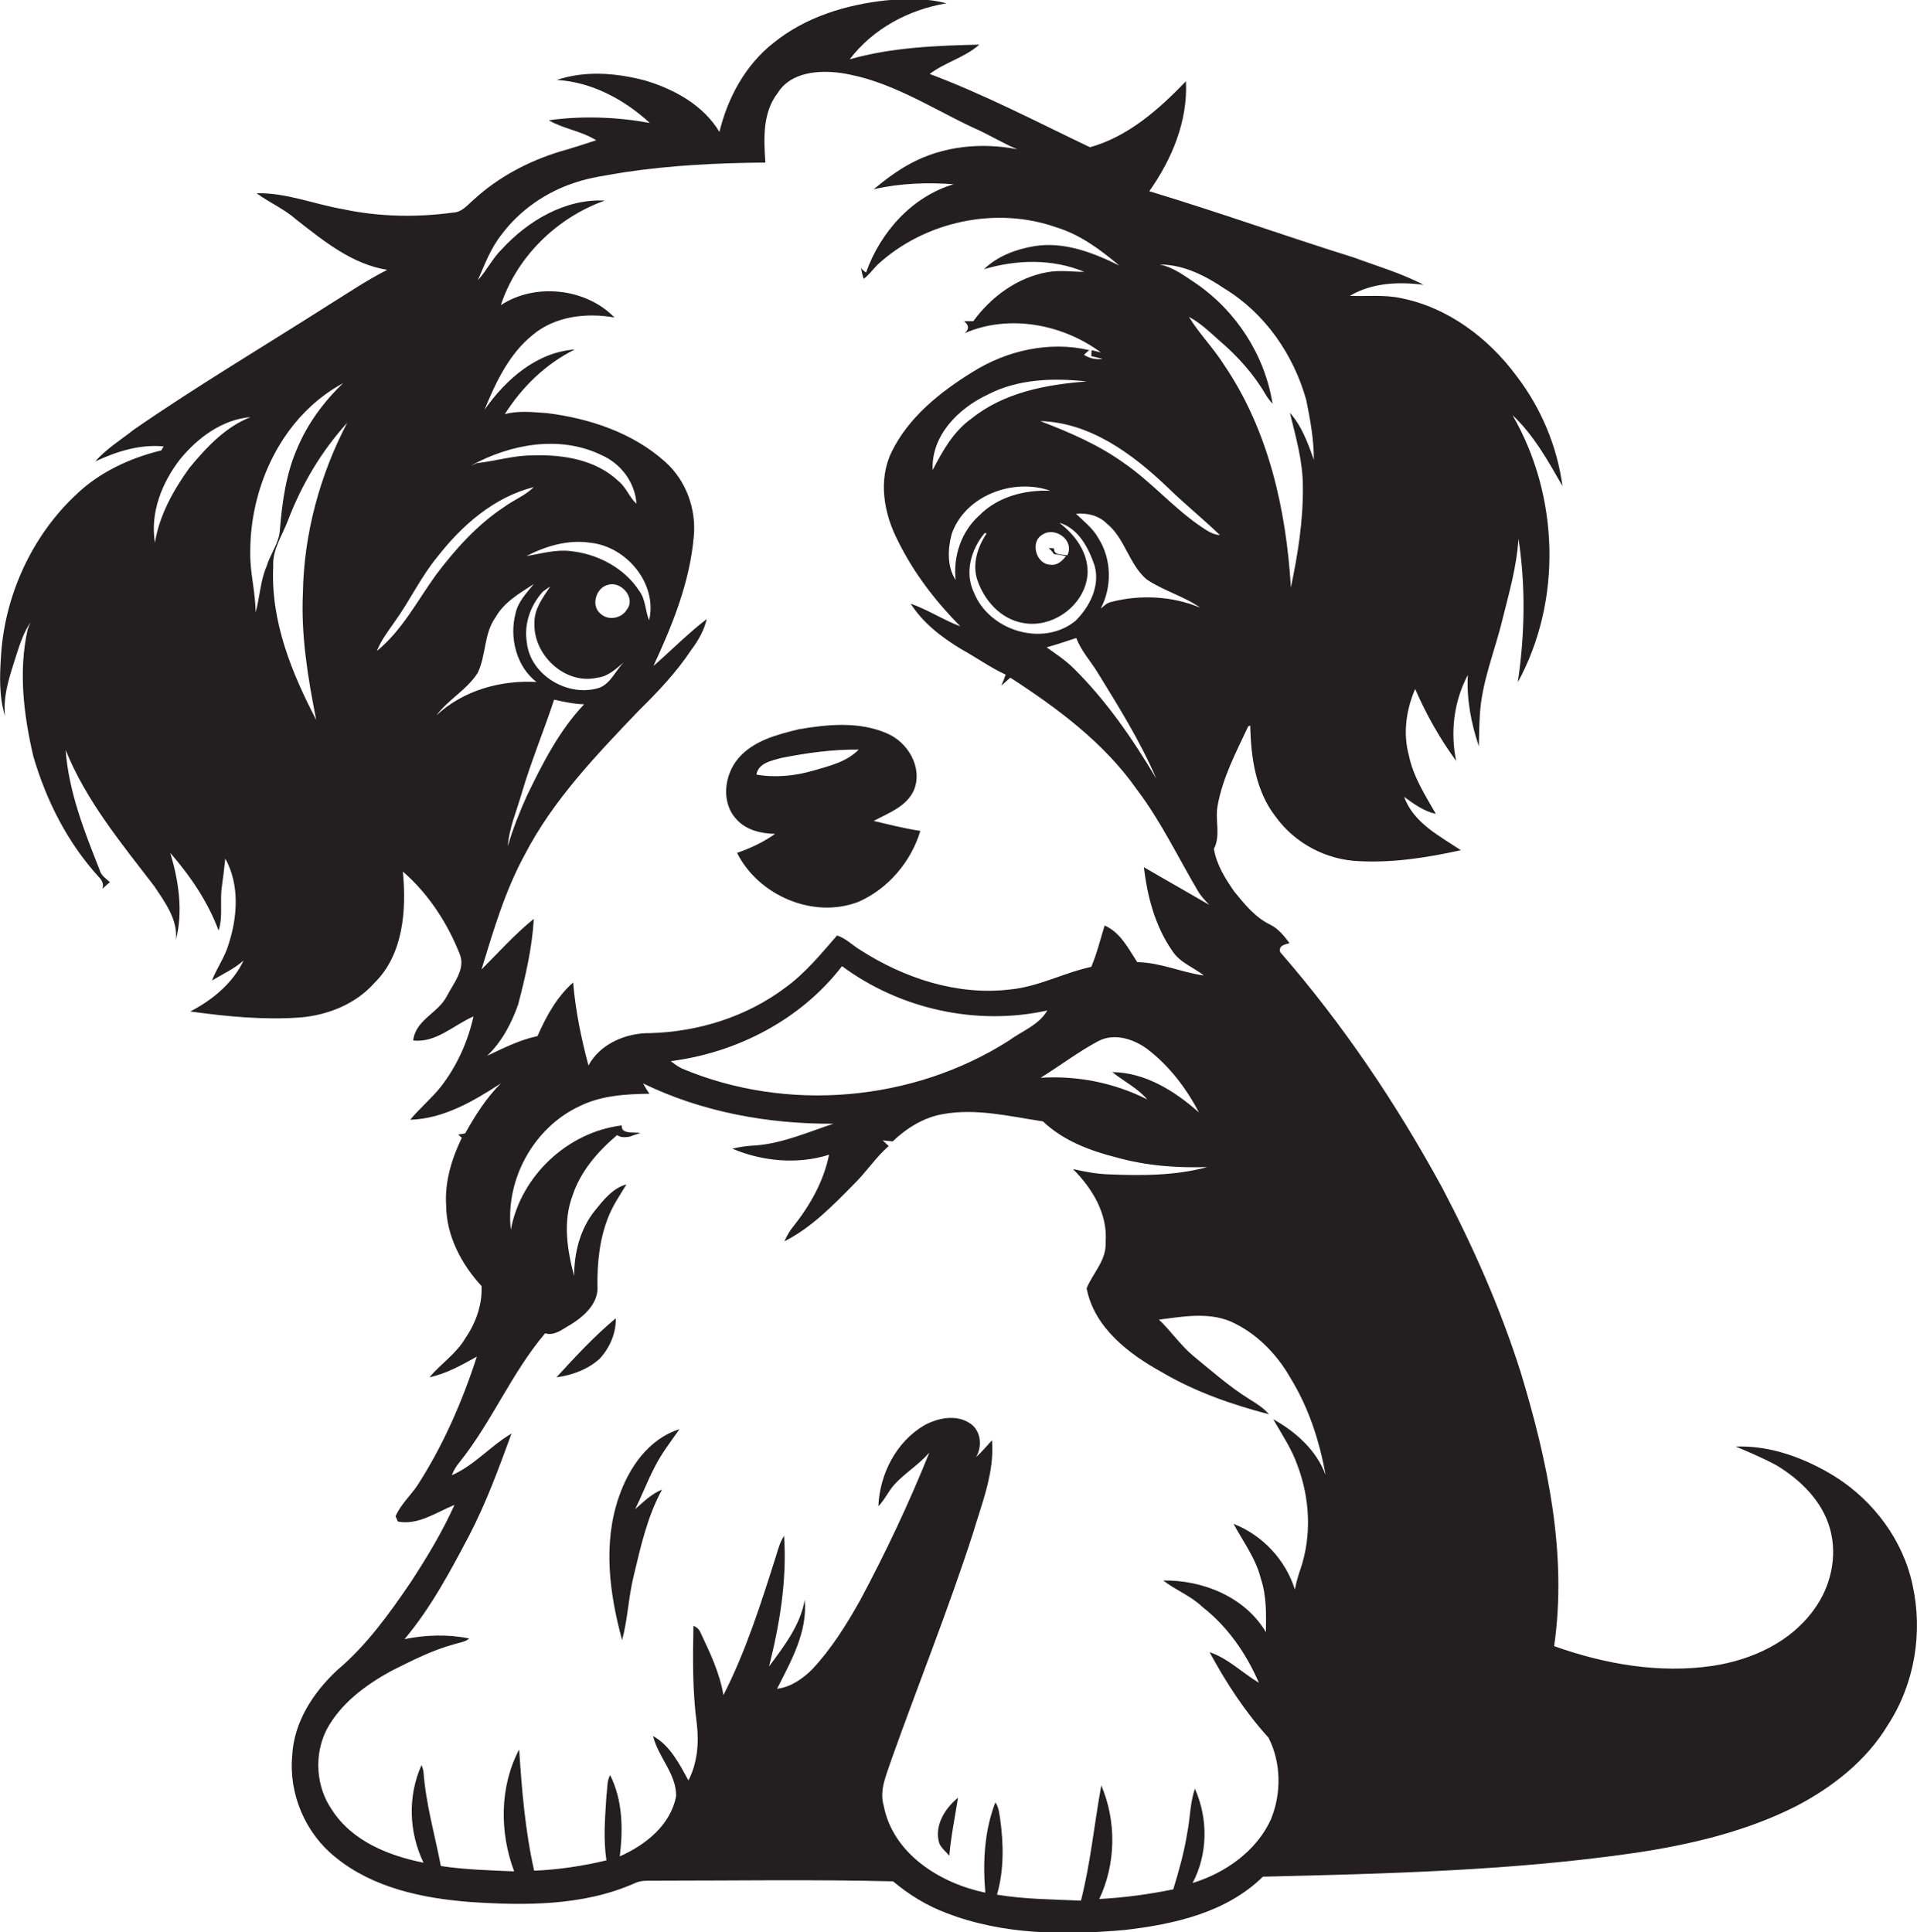 <?xml version="1.0" encoding="utf-8"?>
<!-- Generator: Adobe Illustrator 19.2.0, SVG Export Plug-In . SVG Version: 6.00 Build 0)  -->
<svg version="1.1" id="Layer_1" xmlns="http://www.w3.org/2000/svg" xmlns:xlink="http://www.w3.org/1999/xlink" x="0px" y="0px"
	 viewBox="0 0 575.3 580" enable-background="new 0 0 575.3 580" xml:space="preserve">
<g>
	<path fill="#231F20" d="M574,475.9c-2.8-13.5-11.7-25.4-23.3-32.7c-8.9-5.5-19.3-9.4-29.8-9c4.1,1.7,8.3,3.5,12.2,5.6
		c7.3,4.4,13.8,10.8,16.1,19.1c2.3,8.3,0.2,17.4-4.8,24.2c-7,9.8-18.6,15.1-30.3,16.9c-16.1,2.4-32.5-0.5-47.7-5.9
		c4-27.7-2-55.7-10-82.1c-6.1-19.3-14.3-37.8-23.7-55.7c-13.7-25.1-29.7-48.9-48.5-70.5c-0.6-2,1.4-2.3,2.8-2.7
		c-1.6-2.1-3.3-4.3-5.7-5.5c-4.6-2.2-7.8-6.2-10.9-10c-2.7-3.9-5.3-8-6.1-12.8c2.1-4,0.3-8.6,1.1-12.9c1.5-8.5,5.6-16.2,9.2-23.9
		l0.6-0.2c0.2,9.5,1.6,19.6,7.6,27.3c5.8,8.1,15.4,13.1,25.3,13.4c10.2,0.5,20.3-1.1,30.3-3.3c-6.4-4.3-14.2-8.2-17-16
		c2.9,2.1,5.9,4.3,9.5,5.1c-3.2-5.6-6.8-11.2-8.1-17.6c-1.8-6.6-0.8-13.7,1.9-19.9c3.3,7.6,7.4,14.9,12.3,21.6
		c-1.8-8.7-0.7-17.9,3.5-25.8c-0.4,7.3,1,14.5,3.3,21.4c0.1-3.1,0.1-6.2,0.3-9.2c0.5-10,4.5-19.3,6.8-28.9c2-8,4.3-16,4.8-24.2
		c2.2,14.3,1.9,28.8-0.2,43.1c13.4-24.6,12.4-56-1.6-80.2c6.4,6,10.7,13.8,15,21.3c-1.6-12-6.5-23.6-13.9-33.2
		c-8.4-11.3-20.5-20.4-34.5-23.2c-5.1-1.1-10.3-0.5-15.4-0.7c6.6-3.9,14.6-4.3,22.1-3.3c-6.6-3.5-13.9-5.6-20.9-8.2
		c-20.5-6.4-40.8-13.7-61.4-19.9c6.8-9.6,11.6-21.1,11-33c-8.1,8.4-17.3,16.6-28.8,19.8c-15.9-7.6-31.6-15.8-48.1-22
		c4.6-3.5,10.5-4.9,14.9-8.8c-13,0.3-26.2,0.8-38.9,4.4c7-9.2,17.7-14.9,29-16.8c-5.9-1.6-12-1.4-18-0.9c-12.1,1.3-24.3,5-33.9,12.8
		c-8.4,6.6-13.7,16.4-16.2,26.7c-4.8-8-13.5-12.8-22.2-15.4c-8.6-2.3-18-3.1-26.6-0.2c10.5,0.6,20.3,5.9,27.9,12.9
		c-10-1.8-20.2-2.2-30.3-0.8c4.4,2.6,9.8,3.2,14.2,6c-3.6,1.2-7.3,2.4-10.9,3.4c-9.4,2.9-18.4,7.6-25.8,14.4
		c-1.9,1.6-3.5,3.8-6.2,3.9c-10.9,1.5-22.2,1.3-33-1c-8.7-1.5-17.1-5-26-4.8c3.8,2.8,8.3,4.7,11.9,7.9c8.2,6.4,16.7,13.4,27.3,15.1
		c-6.1,3.1-11.7,6.9-17.5,10.5c-19.6,12.5-39.5,24.3-58.6,37.5c-3.9,3.1-8.2,5.7-11.5,9.5c6.4-3,13.4-5.2,20.5-4.5
		c-0.2,0.3-0.5,0.9-0.7,1.2c-9.5,2.3-18.7,6.6-25.7,13.4C9.5,161,1.4,178.8,0.3,196.9c-0.4,6-0.6,12.2,1.2,18
		c-0.7-6.5,1.7-12.8,3.6-18.9c1-3.1,2.1-6.3,4-9.1c-0.2,0.5-0.6,1.5-0.8,2C5.5,201.5,7.1,214.6,10,227c3.9,13.4,10.4,26.2,19.9,36.5
		c0.8,0.9,1.3,2.1,0.8,3.3c0.8-0.7,1.5-1.4,2.3-2c-1.2-1.1-2.7-2-3.1-3.7c-4.6-11.6-9.3-23.5-10.2-36c6.1,15.2,16.7,28,26.6,40.9
		c3.2,4.8,7.1,10,6.5,16.1c2.2-8.6,0.8-17.8-1.7-26.1c6,6.9,11.3,14.7,14.5,23.3c1.4-4.3,0.3-8.9,1-13.3c0.4-2.8,0.7-5.5,1-8.3
		c4.3,7.7,3.7,17.3,1.1,25.4c-1.1,4-3.6,7.4-5.1,11.2c3.2-1.9,6.7-3.5,9.5-6c-3.2,6.8-9.4,11.9-16,15.3c10.9,1.5,22,2.6,33,1.8
		c8.3-0.7,16.6-4,22.2-10.3c8.8-8.6,9.7-22,8.6-33.5c7.6,6.6,13.3,15.3,17,24.6c2,4.6-1.8,8.9-3.8,12.8c-2.6,5.1-9.4,7.1-10.1,13.3
		c6.9,0.8,12.2-4.7,18.1-7.2c-1.7,7.6-5,14.9-9.8,21.1c-2.8,3.5-6.3,6.4-9.2,9.9c10.1-0.3,19-5.6,27.2-10.9
		c-4.4,4.4-7.7,9.6-10.7,15c-0.5,0.1-1.6,0.3-2.1,0.3c0.3,0.3,0.8,0.8,1.1,1c-3.1,6.4-5.2,13.4-4.7,20.5c0.1,9,4.6,17.5,10.6,24
		c0.3,5.5-1.7,11.1-4.8,15.6c-2.7,4.7-7.4,7.7-10.8,11.8c5.1-1.1,9.7-3.7,14.2-6.2c-4.4,13.6-10.2,26.9-18,38.9
		c-2.1,3-4.9,5.6-6.4,9c0.2,0.4,0.5,1.2,0.7,1.6c6.1,1.2,11.6-2.8,17-5c-3.7,8.2-8.3,15.8-13.2,23.3c-6.4,9.4-13.2,18.9-22,26.3
		c-7.2,6.7-13,15.6-13.5,25.6c-1.1,11.5,3.9,23.3,12.9,30.5c11.3,9.3,26.3,12.4,40.5,13.5c16.5,1.1,33.9,1.2,49.3-5.6
		c1.8-0.9,3.8-0.8,5.7-0.8c24,0,47.9-0.4,71.9,0.2c4.8,4,10.1,7.3,16,9.5c17,6.6,35.6,6.7,53.5,5.1c14.8-1.7,30.5-5.2,41.5-16
		c37.4-0.9,75-1.8,112.1-7.2c16.5-2.5,33-6.4,48-14c10.9-5.7,21.1-13.7,27.5-24.4C574.6,505.4,577.1,490,574,475.9z M56.8,140.5
		c-4.8,6.7-9,14.2-10.3,22.4c-1.5-9,2.1-18,7.5-25c5.3-6.5,12.7-12,21.2-12.7C67.7,128.1,61.9,134.3,56.8,140.5z M80,170
		c-1.9,4.4-2,9.3-3.3,13.8c0-6-1.7-11.9-1.6-17.9C75,145.8,84.8,124.8,103,115c-5.9,5.6-10.8,12.3-13.9,19.8
		c-3.3,7.6-4.4,15.9-5.1,24.2C83.8,163,81.1,166.3,80,170z M94.9,216.1c-7.4-14.2-13.7-29.7-12.9-46.1c-0.3-5.1,2.8-9.4,4.5-14
		c4.1-10.7,10-20.6,17.7-29.1C96,142.6,91.2,160.2,90.9,178C90.3,190.8,92.4,203.5,94.9,216.1z M367.6,86.7
		c12.1,7.4,20.6,19.8,24.4,33.3c1.2,5.9,2.3,11.9,2.3,18c-1.8-5-3.6-10.1-7.2-14.1c1.8,7.3,3.9,14.6,3.9,22.2
		c0.1,10.2-1.5,20.3-3.6,30.2c-1.4-23.3-6.7-47.1-20-66.7c-3.2-5.1-7.5-9.4-10.6-14.5c3.4,1.8,6.2,4.5,9.1,7.1
		c5.4,4.6,10.3,10,13.9,16.2c0.6,1,1.3,1.9,2.1,2.8c-2.3-14.5-10.8-27.7-22.8-36c-3.5-2.3-6.9-5-11.1-5.8
		C355.3,79.4,361.8,82.8,367.6,86.7z M350.1,146c5.2,5.1,10.8,9.6,16,14.6c-2.5-0.1-4.5-1.8-6.5-3.1c-7.8-5.5-14.1-12.8-22-18.3
		c-7.7-5.6-16.5-9.4-25.4-12.8C327.1,126.8,339.8,136.2,350.1,146z M286.8,174.1c-2.6-4-2.4-9.3-1.2-13.8c4-11.6,18.5-16.9,29.6-13
		c-7.7-0.3-15.8,1.8-21.3,7.4C288.5,159.5,286,167,286.8,174.1z M279.9,141.1c-0.5-10.4,7.8-18.6,16.6-22.7c9.1-4.7,19.7-5,29.6-3.9
		c-12.1,0.9-24.8,3.3-34.5,11.1C286.2,129.4,282.9,135.3,279.9,141.1z M316.3,166.3c1.2,0.2,2.4,0.4,3.6,0.6
		c-1.1,1.5-2.7,2.9-4.6,2.6c-4.3,0-6.3-6.8-2.5-9c3.8-2.6,9.8,1.7,7.5,6.2c-1.5-0.4-4,0.2-4-2.1c-0.4,0-1.2-0.1-1.6-0.1
		C315.3,165,315.8,165.6,316.3,166.3z M295.5,160l0.6,0.1c-2.7,4-4.4,9.2-2.8,14c2.1,6.2,7.1,11.8,13.8,12.9
		c9.1,1.7,18.9-5.7,19.3-15.1c0.1-6.2-3.8-11.4-8.5-15c5.8,1.7,8.8,7.6,10.6,12.9c1.7,6.1-1.5,12.4-5.8,16.6
		c-9.8,7.9-25.8,2.9-30.4-8.5C289.4,171.9,291.4,164.9,295.5,160z M323,191.5c1.4,3.8,4.2,6.8,6.3,10.2c6.4,10.4,12.9,20.8,17.7,32
		c-7-11.8-14.9-23.3-24.7-33c-2.5-2.5-5.4-4.4-8.2-6.4C317,193.5,320,192.5,323,191.5z M333.4,180.7c-1.3,0.3-2.1,1.2-3.1,2
		c3.5-6.5,3.3-15-0.7-21.2c-1.6-2.9-4.3-5-6.7-7.3c3.3-0.3,6.8,0.5,9.2,2.9c5.5,4.4,6.7,12.3,12,16.8c5,3.4,11.1,5,16.1,8.5
		C351.8,178.9,342.2,178.4,333.4,180.7z M180.5,136.6c5.8,2.5,10.1,8.2,10.5,14.6c-2.1-1.9-3-4.8-5.3-6.7
		c-6.8-6.5-16.6-8.1-25.6-7.8c-5.7-0.1-11.3,1.7-16.9,2.3c-0.5,0.2-1.4,0.6-1.9,0.8C153,133.3,168,130.5,180.5,136.6z M158.1,192.8
		c-0.9-5.5,1.1-11.1,4.8-15.2c0.5-0.4,1.6-1.2,2.2-1.5c-2.2,3.3-4.8,6.7-4.7,10.8c-0.5,9.6,9.2,18.8,18.9,16.5
		c3.1-0.3,5.5-2.6,7.8-4.5c-2.4,2.5-3.8,6.1-7.1,7.5C170.6,209.5,159.1,202.7,158.1,192.8z M175.3,211.4
		c-7.5,7.9-12.5,17.8-17.2,27.5c-2.2,4.9-4.2,9.9-5.7,15.1c0.4-5.6,2.7-10.7,4.2-16c2.8-9.5,6.6-18.6,9.7-28
		C169.3,210.7,172.2,211.3,175.3,211.4z M180.1,184.1c-2.9-2.5-1.1-7.9,2.5-8.6c3.9-1.1,8.3,4.1,5.5,7.5
		C186.5,185.7,182.4,186.4,180.1,184.1z M171.1,165.4c-4.4-0.5-8.8,0.8-13.1,1.5c5.8-3,12.5-5,19.1-4c10.9,1.1,20.3,12.3,17.7,23.3
		c-1.2-2.9-1-6.3-3-8.9C187.3,170.4,179.2,166.2,171.1,165.4z M113.1,195.4c1.3-3.3,3.5-6.1,5.5-9c4.5-6.3,7.8-13.4,12.7-19.3
		c7.4-9.5,17-17.9,28.9-20.9c-2.5,2.5-5.9,3.8-8.8,5.9c-8.2,5.4-14.8,12.8-20.6,20.5C125.2,180.4,120.6,189.3,113.1,195.4z
		 M131,214.7c3.6-4.8,9.2-7.7,12.4-12.8c2.5-5.3,1.8-11.7,5.3-16.6c2.6-4.6,7.2-7.2,11.5-10c-2.2,2.7-4.8,5.4-5.5,8.9
		c-1.9,7.2,0.3,15.9,6.3,20.5C150.3,204.1,139,207.2,131,214.7z M146.2,316.9c4.4-4.2,7.3-9.7,9.3-15.4c2.2-8.4,4.2-17,4.7-25.7
		c-5.7,4.6-10.5,10-15.7,15.2c3.6-11.8,7.1-23.7,13-34.5c8.5-16.4,21.5-29.9,34.1-43.1c5.8-5.7,11.4-11.6,15.9-18.4
		c2.1-2.8,3.8-5.8,4.6-9.2c-5.6,4.3-10.6,9.4-16,14.1c5.7-12.3,10.9-25.1,12.1-38.8c0.8-8.3-2.3-16.9-8.6-22.5
		c-9.7-8.7-22.6-13-35.4-14.6c-4.2-0.3-8.6-0.8-12.7,0.3c5.2-8.2,12.3-15.1,21-19.4c-11.5,0.8-20.8,9.1-27.1,18.1
		c3.4-8.3,7.4-16.8,14.5-22.5c6.7-5.6,16.1-6.7,24.5-5.2c-8.5-8.8-23.8-10.5-34.1-3.7c4.8-14.6,16.9-26.3,31.2-31.4
		c-11.9-0.6-23.1,6.1-30.9,14.6c-2.8,2.7-4.5,6.4-7.2,9.3c2.1-4.8,3.9-9.7,7.2-13.8c5.4-7.2,13.2-12.6,21.7-15.4
		c4.9-1.7,10-2.3,15.1-3.2c14-2.1,28.2-2.8,42.3-2.9c-0.5-7.1-0.9-15,3.7-20.9c3.9-6.3,12.3-6.9,18.9-6
		c14.4,2.1,26.8,10.3,39.7,16.4c4.5,1.9,8.7,4.6,13.3,6.5c-10.8-2.1-22.3-1-32.1,4.3c-3.9,2.1-7.5,4.8-11,7.7c7.9-1.8,16-2.1,24-1.5
		c-12.5,3.7-22,14.4-26.3,26.5c-0.6-0.4-1.1-0.8-1.5-1.4c0.2,1.1,0.4,2.2,0.8,3.3c1.6-1.2,2.8-2.9,4.2-4.3
		c14.2-13,35.6-17.6,53.8-11.1c7.1,2.2,13.1,6.7,18.7,11.4c-7.9-3.9-16.7-7.3-25.6-5.8c-5.4,0.9-11,3-15,6.9
		c9.8-2.9,20.5-3.2,30.1,0.8c-3.7,0-7.4-0.6-11.1,0.1c-9,1.6-16.9,7.4-22.2,14.7c-0.7,0-2.1,0-2.8,0c1.4,1.1,1.7,2.3,0.2,3.6
		c13.4-5.8,29.4-2.7,40.9,5.8l-2.8-0.7c0,0.4-0.1,1.3-0.1,1.8c1.1,0.3,2.3,0.5,3.4,0.8c-2,0.3-3.9-0.1-5.6-1.2
		c0.5-0.5,1-0.9,1.6-1.4c-12-2.8-24.8,0.1-35.1,6.6c-9.7,6-19.1,13.5-24.2,23.9c-4.2,8.6-2.3,18.8,2,27c4.7,9.5,11.2,17.9,18.6,25.4
		c-5.1-1.9-9.7-5-14.9-6.8c3.7,5.8,9.3,10.1,15.1,13.6c4.5,2.5,8.7,5.5,13.4,7.7c-0.4,1.1-0.8,2.2-1.3,3.3c0.9-0.8,1.8-1.6,2.7-2.4
		c14.2,9.2,28.2,19.6,38,33.6c7.2,9.5,12.3,20.3,18.4,30.6c0.9,1.5,2.1,2.7,3.3,4c-6.5-3.8-13.1-7.5-19.6-11.3
		c1,8.8,3.4,17.8,8.5,25.1c2.2,3.5,6.3,4.9,9.5,7.4c-6.7-0.9-13-3.9-20-4c-2.7-4.1-5-8.9-9.8-11c-1.3,4.2-2.3,8.4-4,12.4
		c-8.3,1.8-15.9,6-24.4,6.8c-15.8,1.9-31.8-3.4-45-11.9c-2.3-1.4-4.3-3.5-6.9-4.3c-4.8,5.5-9.5,11.3-15.6,15.7
		c-11.6,8.7-26,13.2-40.5,13.6c-7.2-0.1-15,3.2-18.5,9.7c-2.2-8.2-3.9-16.5-4.6-24.9c-4.9,4.3-8.1,10.2-10.7,16.1
		C156,312.1,151.1,314.6,146.2,316.9z M344.3,330c-9.9-5-21-7.2-32-6.5c5.8-3.6,11.3-7.8,17.3-11c4.7-2.5,10.5-0.7,14.6,2.3
		c6.6,5,11.8,11.8,15.6,19.1c-7.2-6.4-16.1-12-26-12.1C337.3,324.6,341.4,326.6,344.3,330z M302.7,312.4
		c-28.8,18.3-66.6,21.6-98.1,8.3c-1.2-0.6-2.3-1.4-3.3-2.2c19.9-2.5,39.1-12.5,51.4-28.5c17.4,12.9,40.4,18,61.6,13.3
		C311.8,307.7,306.6,309.5,302.7,312.4z M389.4,439.9c3.7,9.8,4.3,21,0.9,31c-0.7,2-1.3,4.1-1.7,6.2c-2.8-8.9-9.7-16.3-18.4-19.7
		c2.9,5.4,6.7,10.4,8.2,16.5c1.7,5.1,1.6,10.6,1.5,16c-6.2-10.5-18.9-15.7-30.8-15.5c3.7,2.9,8.3,4.6,11.7,7.9
		c7.6,5.9,13.2,14,17,22.8c-5-3-9.2-7.3-14.8-9.2c4.9,9.1,10.7,18,17.7,25.7c3.8,7.5,3.9,16.7,0.7,24.5
		c-4.3,9.5-13.7,16.1-23.5,19.1c4.6-8.7,4.7-19.3,0.7-28.3c-1.5,4.3-1.4,8.8-2.3,13.2c-0.9,5.8-2.5,11.4-4.2,17
		c-7.3,1.5-14.7,2.5-22.2,2.9c5-10.6,5.2-23.3,0.6-34.1c-2.1,11.5-3.2,23.2-6.1,34.6c-8.4-0.4-16.9-0.4-25.2-1.8
		c2.1-7.3,2-15,1-22.4c-0.3-1.8-0.4-3.8-1.5-5.3c-3.3,8.6-3.8,18-3,27.1c-13.5-2.8-27.7-11.6-30.5-26.1c-1.4-4.8,0.9-9.4,2.3-13.8
		c8.1-22.7,17.1-45.1,24.5-68c2.7-9.1,6.5-18.3,5.7-27.9c-1.5,1.7-3.1,3.5-4.8,5.1c2-3.3,1.5-8.2-2-10.3c-4.1-2.6-9.4-1.5-13.5,0.7
		c-8.5,5-13.4,14.7-13.8,24.3c1.9-1.9,3-4.5,4.8-6.5c3.2-3.5,7.4-6,10.5-9.6c-6.1,15.2-13.1,30-20.8,44.4
		c-4.1,7.3-8.6,14.5-14.3,20.6c-2.9,2.9-6.5,5.4-10.6,5.9c4.2-8.3,9.2-17.1,8.3-26.7c-1.3,7.6-6.2,13.9-10.7,20
		c3.2-12.8,5.4-25.9,4.5-39.2c-1.2,1.8-1.8,4-2.4,6c-4.5,14.2-9,28.5-15.8,41.8c-1.1-6.6-4-12.7-6.8-18.6c-0.4-1.1-1.2-1.8-2.2-2.2
		c-0.2,9.8-0.3,19.6,1,29.3c0.7,5.8,0.2,11.9-2.5,17.1c-2.7-4.9-5.5-10.5-10.6-13.3c1.5,6.3,7,11.3,6.9,18
		c-1.6,8.7-9.2,14.7-16.9,18.1c1-8.2,0.9-16.8-2.9-24.4c-1,1.8-0.8,4.1-1.1,6.1c-0.4,6.5-1,13,0,19.5c-7.1,1.7-14.4,2.8-21.7,3.1
		c-2.7-12-3.7-24.2-4.5-36.4c-5.9,11.2-5.9,24.9-1.5,36.6c-7.3-0.3-14.7-0.5-22-1.6c-1.8-9.4-4.5-18.6-5.2-28.2
		c-0.1-0.7-0.3-1.4-0.6-2.1c-4.2,9.3-3.8,20.2,0.6,29.3c-10.5-2.1-21.5-6.5-27.5-15.9c-4.8-6.9-5.4-16.5-1.6-24
		c4.2-7.9,11.7-13.4,19.3-17.6c6.2-3.1,12.4-6.3,19.1-8.1c1.5-0.5,3.2-0.6,4.4-1.7c-6.4-1.3-13-1.1-19.4,0.2
		c7.9-9.4,13.7-20.3,19.4-31.1c5.1-9.8,8.9-20.2,12.7-30.6c-6.3,3.7-11.1,9.5-17.9,12.5c0.5-1.4,1.3-2.7,2.3-3.9
		c9.7-12.1,15.6-26.8,25.7-38.7c2.9,0.9,5.4-1.4,7.8-2.7c4-2.5,8.3-6.4,7.9-11.6c-0.1-7.2,0.7-14.5,3.5-21.2
		c1.4-3.3,3.4-6.2,5.2-9.2c-4.1,1.1-6.9,4.7-9.5,7.9c-4.4,5.5-6.2,12.6-6.2,19.6c-2.1-7.8-3.4-16.3-0.5-24.1
		c2.4-7.3,7.6-13.3,13.4-18.2c1.1,0.8,2.4,0.7,3.7,0.5c1.1-0.4,2.2-0.8,3.3-1.1c-1.8-0.4-5.9,0.5-5.6-2.3
		c-16.3,2-30.3,15.2-33.3,31.3c-1.7-15.1,6.9-30.7,20.7-37.1c6.5-3.2,13.8-3.6,20.9-3.7c-0.7-1-1.3-2-1.9-3.1
		c17.7,8.6,37.5,12.2,57.1,12.1c-7.6,2.5-15,5.8-23.1,6.5c-2.4,0.1-4.9,0.4-7.2,1c9,3.8,19.6,4.8,29,1.8c-1.6,8-5.7,15.2-10.7,21.5
		c-1.1,1.3-2,2.9-2.7,4.5c8.1-4.1,14.5-10.7,20.8-17.1c3.7-3.6,6.6-8.1,10.5-11.5c-0.6-0.6-1.2-1.1-1.8-1.7c0.7,0.1,2.2,0.2,3,0.3
		c4.2-4,9.3-7.2,15.1-8.2c10-1.8,20.1,0.7,30,2.2c6.1,5.8,14.1,8.8,22,10.8c8.9,2.5,18.1,3.2,27.3,2.9c-9.5,2.6-19.6,2.6-29.4,2.2
		c-3.7-0.1-7.3-0.8-10.9-1.6c5.8,5.8,10.5,13.5,9.8,22c0.3,5.4-3.9,9.3-5.7,13.8c2.3,11.9,12.8,19.8,22.8,25.3
		c9.9,5.8,20.8,9.6,31.9,12.5c-1.6-1.9-3.7-3.2-5.8-4.5c-6.1-3.8-11.5-8.6-17-13.1c-3.8-3.2-6.6-7.4-10.2-10.8
		c7.1-0.9,14.6-2.3,21.4,0.5c7.7,3.4,13.9,9.7,18,16.9c5.5,8.9,8.8,19,10.6,29.2c-2.7-7.4-9-13-15.7-16.7
		C384.8,430.7,387.7,435,389.4,439.9z"/>
	<path fill="#231F20" d="M232.6,250.3c-3.5,2.5-7.4,4.3-11.4,5.7c6.4,12.8,22.9,19.9,36.4,14.7c8.9-3.9,15.8-12,18.6-21.3
		c-4.7-0.7-9.4-1.9-14-3c4.5-2.4,9.9-4.3,12.1-9.3c2.7-6.8-1.9-14.4-8.2-17c-8.3-3.6-17.7-2.7-26.4-1.2c-6.5,1.6-13.6,3.4-18.1,8.7
		c-4.3,5-5.3,13.4-0.5,18.4C224,249.2,228.4,250.2,232.6,250.3z M234.5,227.5c7.6-1.5,15.4-2.6,23.2-2.5c-3.6,3.7-8.8,4.9-13.6,6.3
		c-5.5,1.6-11.4,2.2-17.1,1.2C227.6,229,231.6,228.3,234.5,227.5z"/>
	<path fill="#231F20" d="M167,413.4c4.7-0.6,9.5-2.4,13-5.6c3-3.3,4.9-7.6,4.8-12.1C178.4,401,172.7,407.2,167,413.4z"/>
	<path fill="#231F20" d="M185.7,449.4c-4.8,13.9-2.8,29,1,42.9c1.7-6.3,1.9-13,3.5-19.4c2.1-8.8,4.1-17.8,8.5-25.8
		c-3.2,1.3-5.6,3.7-8.1,5.9c2.1-4.2,3.7-8.5,5.9-12.7c2-4,4.8-7.6,7.4-11.3C194.6,431.9,188.7,440.6,185.7,449.4z"/>
	<path fill="#231F20" d="M281.8,553c0.5,1.6,2,2.7,3.1,4c0.5-5.9,1.7-11.6,2.6-17.4C283.7,542.7,280.4,547.8,281.8,553z"/>
</g>
</svg>
